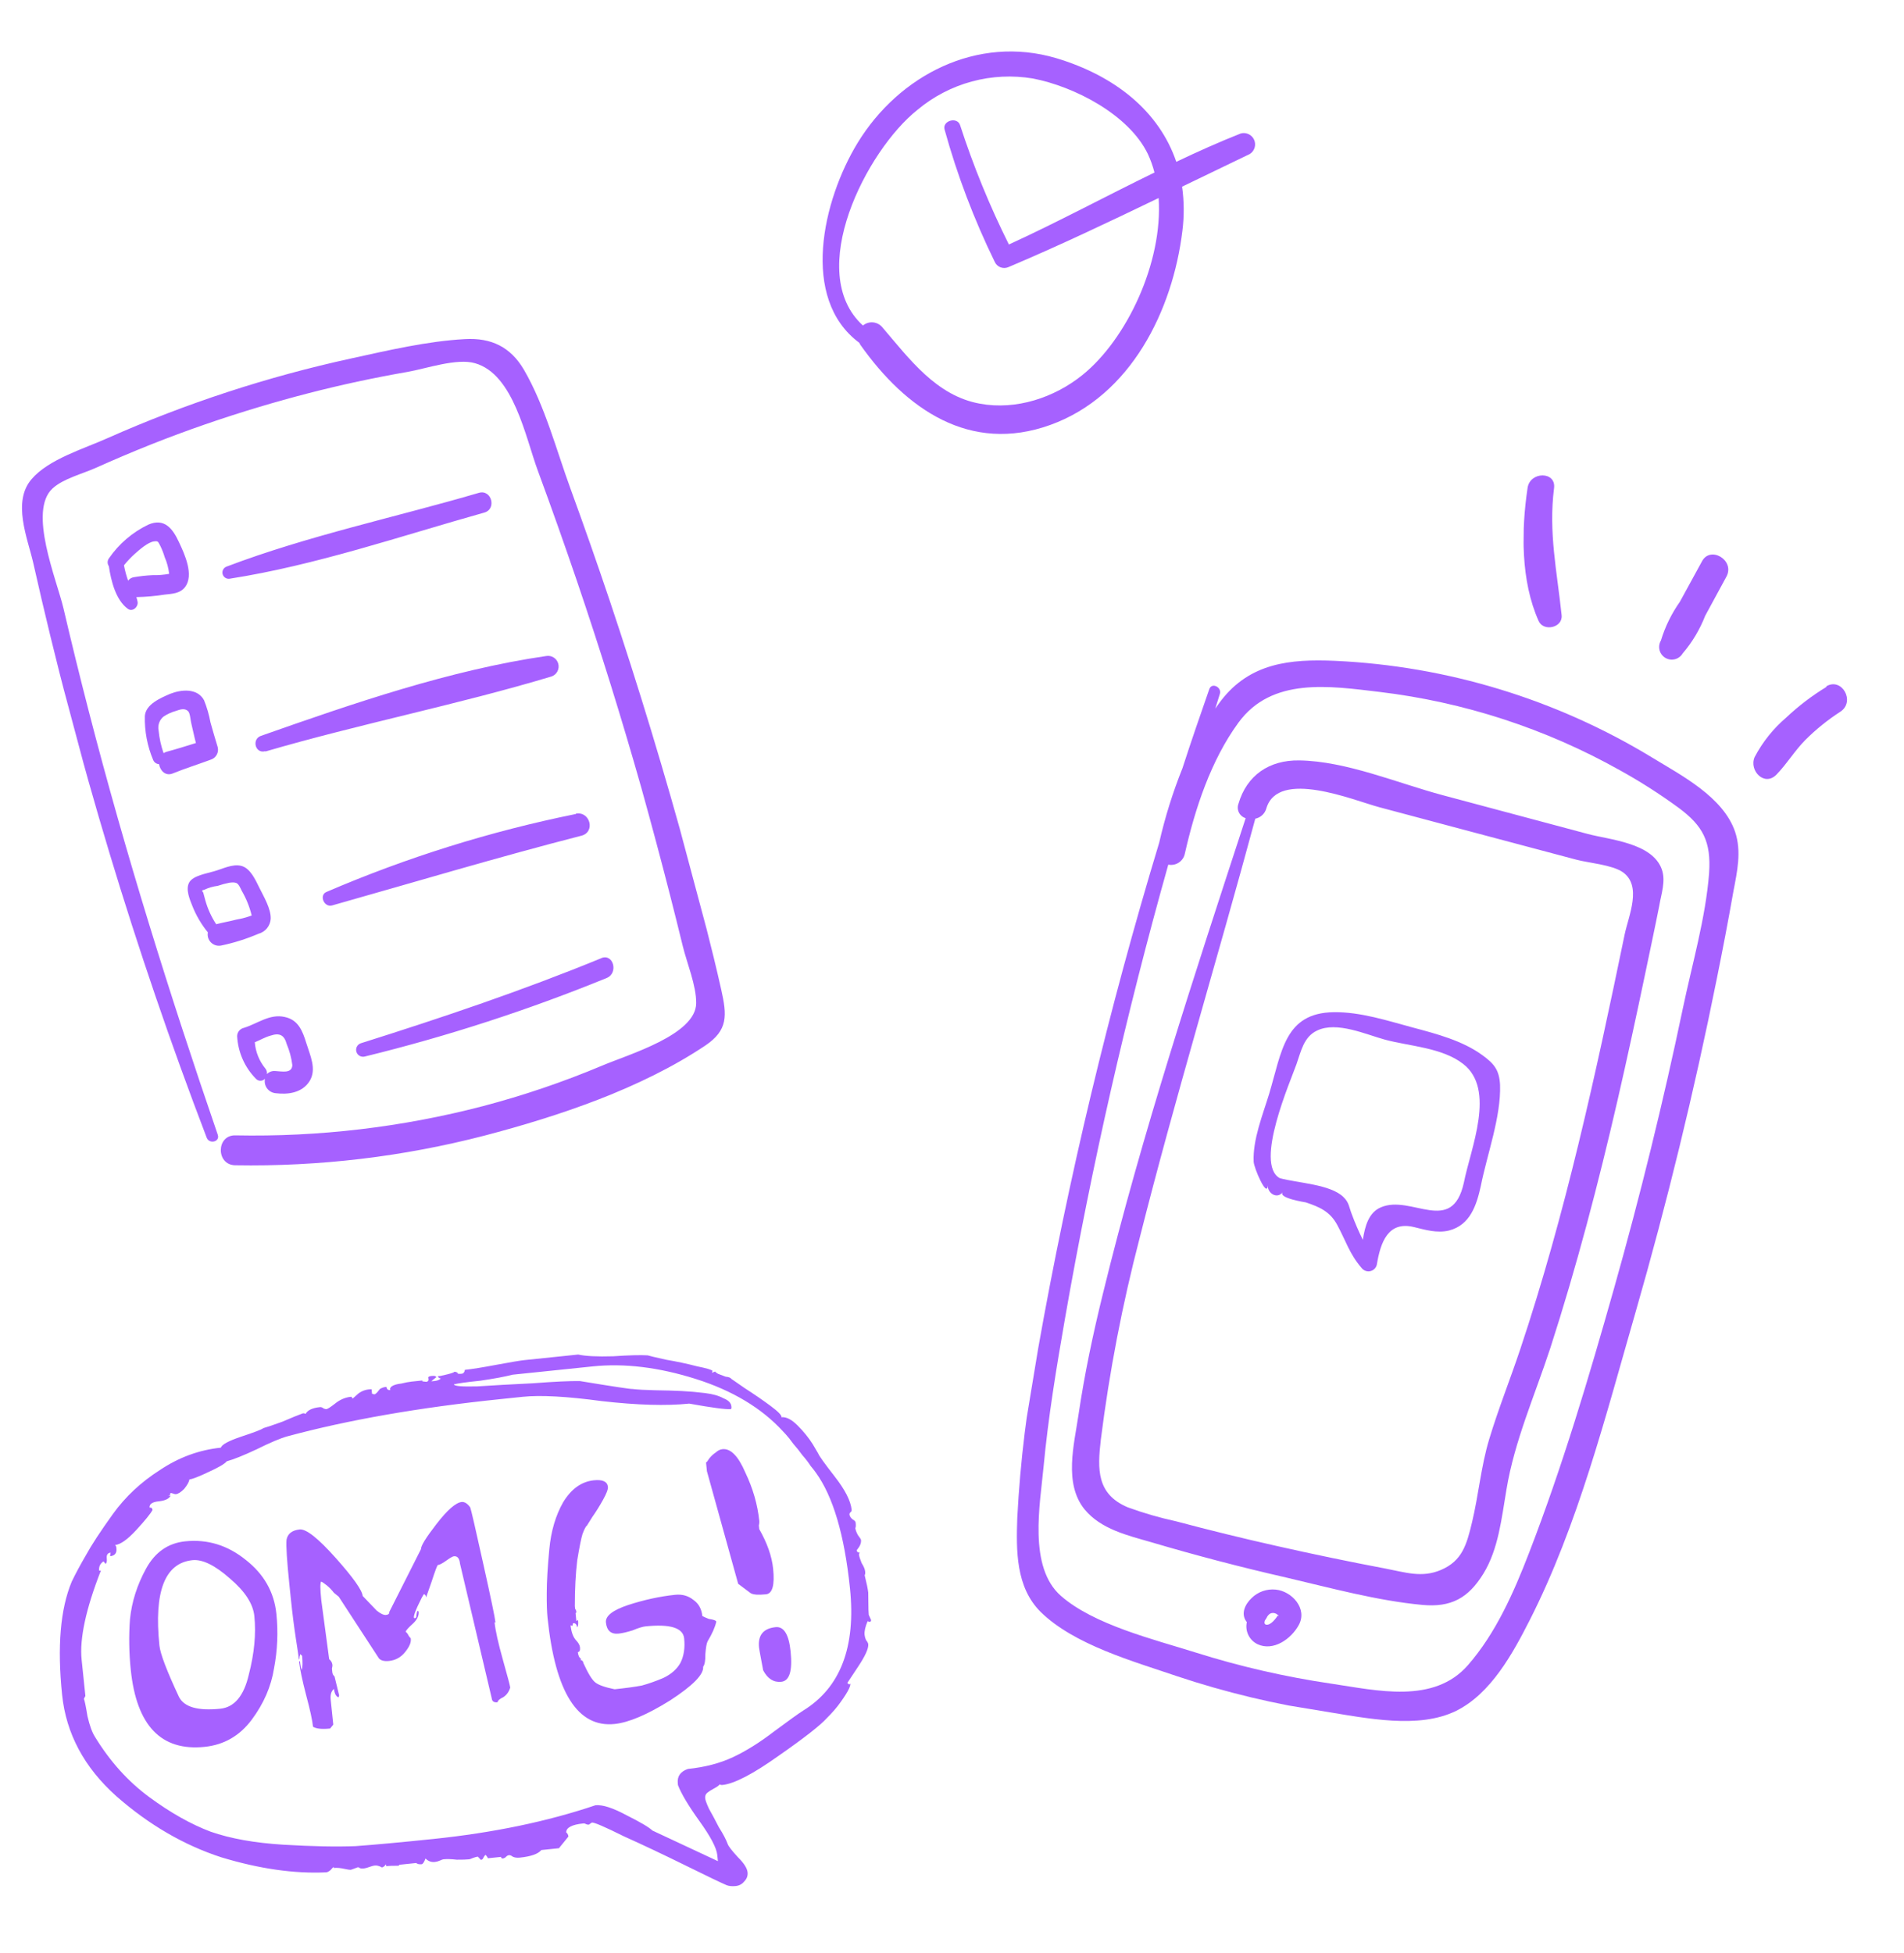 <svg width="349" height="358" viewBox="0 0 349 358" fill="none" xmlns="http://www.w3.org/2000/svg">
<g clip-path="url(#clip0_813_1369)">
<path d="M318.034 152.423C315.852 146.061 308.249 142.141 302.872 138.863C285.28 128.156 265.263 122.05 244.68 121.113C236.436 120.753 229.144 121.515 223.829 128.384C223.447 128.869 223.115 129.375 222.756 129.876C223.035 128.983 223.301 128.088 223.595 127.184C223.997 125.946 222.111 124.995 221.659 126.303C219.984 131.113 218.306 135.949 216.745 140.791C214.968 145.221 213.542 149.783 212.481 154.435C203.254 184.894 195.842 215.871 190.283 247.204C188.281 257.422 187.005 267.769 186.466 278.168C186.258 284.174 186.18 290.892 190.759 295.434C196.911 301.475 207.794 304.49 215.716 307.197C224.641 310.176 233.811 312.371 243.118 313.757C250.394 314.831 260.005 316.983 266.941 313.54C273.264 310.399 277.266 303.078 280.334 297.05C289.261 279.521 294.333 259.41 299.769 240.586C305.569 220.43 310.535 200.058 314.669 179.47C315.75 174.131 316.781 168.77 317.724 163.395C318.425 159.715 319.253 156.056 318.034 152.423ZM308.475 184.758C304.863 201.989 300.659 219.095 295.865 236.078C291.252 252.391 286.384 268.817 280.251 284.657C277.478 291.829 274.196 299.308 269.072 305.178C262.803 312.346 252.441 309.821 244.029 308.572C235.565 307.329 227.215 305.41 219.058 302.833C211.513 300.462 200.509 297.779 194.469 292.487C188.43 287.195 190.655 275.653 191.277 268.894C192.134 259.76 193.637 250.682 195.213 241.641C200.111 213.615 206.43 185.855 214.145 158.468C214.81 158.599 215.499 158.466 216.065 158.096C216.631 157.726 217.028 157.15 217.171 156.49C219.035 148.241 221.946 139.357 227.009 132.433C233.121 124.078 243.669 125.721 252.828 126.807C268.324 128.655 283.305 133.534 296.911 141.163C300.664 143.237 304.28 145.548 307.737 148.083C312.097 151.336 313.682 154.181 313.272 160.062C312.642 168.215 310.159 176.727 308.473 184.771L308.475 184.758ZM291.047 152.846L264.48 145.747C256.2 143.541 246.76 139.486 238.148 139.365C232.635 139.274 228.526 142.103 227.009 147.305C226.912 147.564 226.869 147.84 226.884 148.116C226.898 148.393 226.969 148.663 227.093 148.911C227.216 149.159 227.389 149.379 227.602 149.558C227.814 149.736 228.061 149.87 228.327 149.949C218.923 178.736 209.321 207.776 202.157 237.117C200.354 244.449 198.79 251.835 197.684 259.31C196.892 264.723 194.944 271.901 198.81 276.638C201.809 280.278 206.705 281.402 211.043 282.655C219.201 285.067 227.432 287.221 235.737 289.118C243.833 291.007 252.39 293.363 260.697 294.138C265.946 294.629 269.123 292.924 271.9 288.414C274.678 283.903 275.239 278.217 276.133 272.977C277.605 264.089 281.359 255.657 284.169 247.069C289.001 232.124 292.971 216.931 296.505 201.601C298.286 193.847 299.968 186.063 301.597 178.284C302.446 174.185 303.335 170.079 304.146 165.974C304.501 163.828 305.381 161.443 304.587 159.276C302.805 154.454 295.036 153.911 291.047 152.846ZM297.791 171.287C292.495 196.866 286.956 222.484 278.659 247.279C276.816 252.792 274.65 258.199 272.969 263.765C271.465 268.735 271.032 273.959 269.813 279.028C268.843 283.068 268.032 286.064 264.129 287.727C260.633 289.222 257.623 288.176 254.005 287.486C247.341 286.226 240.693 284.847 234.06 283.348C227.855 281.956 221.678 280.442 215.531 278.806C212.535 278.155 209.586 277.301 206.707 276.249C201.016 273.833 201.144 269.34 201.781 263.836C203.352 251.352 205.737 238.983 208.92 226.809C215.421 201.077 223.175 175.683 230.092 150.046C230.573 149.948 231.017 149.719 231.376 149.384C231.734 149.05 231.992 148.623 232.122 148.151C234.282 140.878 248.085 146.672 252.788 147.934L270.877 152.755L288.956 157.562C291.164 158.149 295.43 158.49 297.399 159.808C301.07 162.32 298.507 167.832 297.791 171.287ZM233.825 291.332C233.023 291.252 232.214 291.348 231.454 291.614C230.694 291.881 230.003 292.311 229.43 292.875C228.251 293.984 227.375 295.717 228.465 297.202L228.544 297.281C228.365 298.075 228.46 298.908 228.813 299.643C229.167 300.378 229.758 300.974 230.492 301.334C233.409 302.704 236.691 300.365 238.069 297.814C239.704 294.824 236.803 291.617 233.825 291.332ZM232.143 297.772C231.722 297.703 231.724 297.377 231.853 296.994C231.967 296.839 232.072 296.678 232.168 296.511C232.298 296.189 232.527 295.917 232.821 295.732C232.972 295.658 233.137 295.617 233.305 295.614C233.473 295.61 233.64 295.643 233.794 295.71C233.947 295.736 234.051 295.897 234.187 295.945L234.302 295.964C233.851 296.633 232.984 297.833 232.143 297.772ZM234.294 296.015C234.441 296.157 234.129 296.301 234.294 296.015V296.015ZM271.697 193.371C268.062 190.721 263.304 189.476 259.039 188.339C254.323 187.076 249.394 185.438 244.47 185.51C235.479 185.626 234.955 192.74 232.649 200.42C231.489 204.259 229.605 208.839 229.794 212.915C229.847 214.097 232.276 219.679 232.376 217.256C232.317 218.642 234.067 219.858 235.104 218.503C234.269 219.591 239.241 220.336 239.353 220.368C241.836 221.196 243.783 222.014 245.123 224.519C246.679 227.386 247.352 229.806 249.583 232.393C249.768 232.632 250.017 232.812 250.302 232.913C250.587 233.015 250.894 233.032 251.189 232.964C251.483 232.896 251.751 232.745 251.961 232.529C252.172 232.313 252.315 232.042 252.375 231.747C253.054 227.646 254.445 223.754 259.157 224.886C261.209 225.382 263.415 226.061 265.6 225.522C269.514 224.514 270.661 220.829 271.432 217.356C272.567 211.609 275.157 204.667 274.958 198.829C274.811 196 273.777 194.889 271.697 193.371ZM253.128 221.266C250.891 222.2 250.19 224.693 249.808 227.239C249.043 225.693 248.361 224.108 247.765 222.491C247.276 221.249 247.298 220.405 246.26 219.398C243.861 217.031 237.856 216.832 234.575 215.924C229.874 213.306 236.568 198.108 237.638 195.05C238.467 192.734 238.938 190.047 241.411 188.878C245.029 187.116 250.455 189.632 253.917 190.557C258.369 191.751 264.34 191.996 268.182 194.98C274.257 199.665 269.564 210.446 268.321 216.763C266.152 226.54 258.711 218.877 253.128 221.266Z" fill="#A661FF"/>
</g>
<g clip-path="url(#clip1_813_1369)">
<path d="M126.33 158.153C128.393 165.865 130.462 173.6 132.203 181.385C133.256 186.077 133.479 188.801 129.281 191.62C117.495 199.518 102.419 204.563 88.793 208.132C73.876 212 58.502 213.826 43.092 213.561C39.576 213.501 39.612 208.013 43.131 208.084C58.42 208.391 73.678 206.592 88.475 202.738C95.942 200.777 103.261 198.29 110.377 195.297C115.199 193.248 127.581 189.658 127.608 183.855C127.643 180.631 125.906 176.502 125.14 173.354C124.374 170.205 123.606 167.146 122.817 164.054C121.131 157.469 119.376 150.907 117.551 144.367C113.953 131.672 110.033 119.083 105.793 106.601C103.476 99.796 101.074 93.019 98.586 86.269C96.31 80.121 94.159 68.586 87.075 66.57C83.743 65.589 78.094 67.568 74.689 68.162C71.633 68.689 68.585 69.289 65.549 69.937C59.48 71.244 53.454 72.805 47.511 74.584C40.809 76.592 34.202 78.866 27.705 81.451C24.278 82.811 20.876 84.265 17.491 85.778C15.075 86.855 11.616 87.716 9.644 89.509C5.089 93.689 10.401 106.226 11.645 111.537C13.098 117.754 14.626 123.972 16.23 130.191C22.998 156.435 31.113 182.332 39.916 207.969C40.364 209.267 38.371 209.749 37.888 208.512C24.762 174.197 14.133 138.977 6.085 103.128C5.029 98.564 2.218 91.977 5.782 87.822C8.906 84.151 15.453 82.223 19.714 80.299C34.08 73.925 49.056 69.028 64.412 65.685C71.156 64.21 78.276 62.533 85.198 62.15C90.037 61.868 93.605 63.584 96.062 67.811C99.879 74.382 101.99 82.511 104.575 89.577C107.04 96.333 109.421 103.125 111.718 109.951C117.056 125.877 121.927 141.944 126.33 158.153ZM19.951 103.76C19.802 103.549 19.724 103.297 19.728 103.039C19.732 102.781 19.817 102.531 19.971 102.325C21.794 99.678 24.273 97.554 27.167 96.161C30.121 94.877 31.646 96.848 32.817 99.382C33.821 101.53 35.63 105.412 33.897 107.622C33.004 108.772 31.566 108.828 30.227 108.971C28.495 109.243 26.747 109.398 24.994 109.434V109.434C25.086 109.687 25.156 109.948 25.202 110.214C25.448 111.135 24.342 112.241 23.434 111.585C21.21 109.978 20.345 106.413 19.951 103.76ZM24.695 101.517C23.985 102.159 23.327 102.855 22.725 103.6C22.9 104.56 23.152 105.504 23.48 106.422C23.726 106.089 24.092 105.864 24.5 105.795C25.648 105.593 26.808 105.465 27.973 105.411C28.989 105.437 30.005 105.356 31.004 105.169C30.885 104.115 30.61 103.084 30.186 102.111C29.983 101.417 29.722 100.742 29.406 100.092C28.942 99.254 29.038 99.14 28.263 99.221C27.131 99.334 25.503 100.807 24.695 101.517ZM88.739 93.952C91.097 93.322 90.112 89.637 87.769 90.327C72.468 94.812 56.414 98.183 41.505 103.853C41.24 103.955 41.022 104.151 40.893 104.404C40.764 104.657 40.733 104.949 40.806 105.224C40.88 105.498 41.052 105.736 41.291 105.891C41.529 106.046 41.816 106.106 42.096 106.062C57.816 103.616 73.449 98.245 88.739 93.952V93.952ZM26.552 131.226C26.705 129.059 29.458 127.918 31.154 127.173C33.198 126.361 36.175 126.058 37.403 128.336C37.931 129.648 38.325 131.009 38.579 132.4C38.986 133.924 39.464 135.428 39.907 136.942C40.026 137.424 39.955 137.933 39.707 138.363C39.459 138.793 39.054 139.109 38.578 139.246C36.28 140.102 33.947 140.827 31.667 141.753C30.335 142.299 29.343 141.236 29.151 140.047C28.92 140.037 28.696 139.96 28.506 139.827C28.317 139.695 28.168 139.51 28.079 139.296C27.001 136.746 26.48 133.994 26.552 131.226V131.226ZM30.012 138.02C30.193 137.904 30.392 137.817 30.6 137.761C32.38 137.285 34.115 136.732 35.912 136.176C35.596 134.995 35.363 133.792 35.07 132.605C34.925 132.061 34.851 130.651 34.461 130.325C33.802 129.704 32.925 130.065 32.183 130.315C31.383 130.54 30.625 130.893 29.936 131.359C29.575 131.667 29.305 132.068 29.154 132.519C29.003 132.969 28.977 133.452 29.078 133.916C29.211 135.298 29.507 136.659 29.961 137.97L30.012 138.02ZM48.647 137.73C65.99 132.661 83.843 129.163 101.104 123.977C101.564 123.813 101.946 123.483 102.173 123.05C102.4 122.618 102.456 122.115 102.33 121.643C102.203 121.171 101.904 120.763 101.491 120.502C101.079 120.241 100.583 120.145 100.103 120.233C82.469 122.799 64.643 128.946 47.876 134.849C46.082 135.417 46.765 138.208 48.631 137.671L48.647 137.73ZM38.128 170.914C36.923 169.444 35.953 167.795 35.254 166.027C34.797 164.883 33.971 162.978 34.685 161.724C35.398 160.471 37.876 160.099 39.196 159.695C40.752 159.279 42.604 158.265 44.248 158.698C45.893 159.131 46.829 161.26 47.574 162.769C48.319 164.278 49.693 166.581 49.619 168.385C49.582 169.022 49.345 169.631 48.942 170.125C48.538 170.62 47.99 170.973 47.373 171.137C45.175 172.081 42.888 172.803 40.546 173.292C40.211 173.361 39.864 173.346 39.536 173.247C39.208 173.148 38.91 172.969 38.668 172.726C38.426 172.483 38.248 172.184 38.151 171.855C38.053 171.527 38.039 171.179 38.109 170.843L38.128 170.914ZM37.272 163.652C37.396 164.112 37.519 164.573 37.639 165.022C38.073 166.571 38.744 168.043 39.628 169.387C40.807 169.072 42.115 168.861 43.353 168.53C44.302 168.369 45.234 168.12 46.136 167.785C45.745 166.19 45.127 164.659 44.301 163.24C43.672 161.927 43.542 161.583 42.064 161.775C41.333 161.92 40.612 162.113 39.907 162.352C39.046 162.464 38.208 162.709 37.423 163.08C37.018 163.125 36.955 163.268 37.253 163.581L37.272 163.652ZM105.571 149.179C89.872 152.356 74.543 157.147 59.829 163.477C58.427 164.093 59.436 166.354 60.869 165.945C76.14 161.632 91.251 157.097 106.633 153.147C109.182 152.427 108.129 148.634 105.555 149.12L105.571 149.179ZM48.568 197.708C48.461 197.826 48.329 197.921 48.182 197.984C48.036 198.048 47.877 198.079 47.717 198.076C47.558 198.073 47.4 198.037 47.256 197.968C47.111 197.899 46.983 197.801 46.88 197.679C44.831 195.584 43.617 192.812 43.468 189.885C43.477 189.531 43.604 189.191 43.829 188.917C44.053 188.644 44.362 188.454 44.707 188.377C47.185 187.625 49.416 185.763 52.171 186.38C54.673 186.9 55.456 188.931 56.139 191.153C56.822 193.374 58.105 195.954 56.745 198.14C55.383 200.327 52.712 200.636 50.54 200.357C50.229 200.331 49.927 200.24 49.654 200.088C49.381 199.937 49.143 199.729 48.956 199.478C48.77 199.227 48.639 198.94 48.572 198.635C48.505 198.33 48.503 198.014 48.568 197.708V197.708ZM48.67 195.871C48.882 196.151 48.976 196.503 48.932 196.851C49.124 196.653 49.357 196.499 49.615 196.402C49.873 196.304 50.149 196.265 50.424 196.288C51.597 196.328 53.528 196.837 53.583 195.202C53.418 193.878 53.072 192.582 52.553 191.352C52.095 189.64 51.189 189.275 49.611 189.798C48.585 190.073 47.673 190.633 46.703 191.019C46.844 192.8 47.532 194.495 48.67 195.871V195.871ZM110.216 175.612C95.803 181.53 81.072 186.495 66.216 191.178C65.89 191.265 65.613 191.478 65.445 191.769C65.276 192.061 65.231 192.408 65.318 192.734C65.405 193.06 65.618 193.338 65.909 193.506C66.201 193.675 66.547 193.721 66.873 193.634C81.978 189.934 96.79 185.126 111.189 179.249C113.412 178.351 112.433 174.69 110.213 175.6L110.216 175.612Z" fill="#A661FF"/>
</g>
<g clip-path="url(#clip2_813_1369)">
<path d="M227.422 24.464C223.428 26.043 219.496 27.808 215.611 29.659C212.459 20.375 204.343 13.872 193.606 10.66C179.139 6.372 164.782 13.765 157.19 26.2C150.809 36.675 146.602 54.715 157.489 62.811C157.556 62.948 157.63 63.081 157.712 63.209C166.043 74.986 177.79 83.201 192.546 77.87C207.303 72.539 214.964 56.873 216.735 42.276C217.072 39.596 217.052 36.884 216.675 34.21C220.805 32.216 224.939 30.223 229.076 28.231C229.501 27.968 229.816 27.559 229.965 27.081C230.113 26.604 230.084 26.089 229.883 25.631C229.681 25.173 229.322 24.803 228.87 24.588C228.418 24.374 227.904 24.33 227.422 24.464V24.464ZM198.406 68.732C193.263 72.877 186.244 75.21 179.638 73.987C171.651 72.562 166.706 65.796 161.756 60.014C161.546 59.753 161.286 59.536 160.992 59.377C160.697 59.218 160.374 59.118 160.041 59.085C159.707 59.052 159.371 59.086 159.051 59.185C158.731 59.283 158.434 59.445 158.177 59.66C147.429 49.888 158.792 27.568 168.184 20.119C171.088 17.693 174.482 15.925 178.134 14.936C181.786 13.947 185.609 13.761 189.34 14.39C196.883 15.844 206.886 20.974 210.393 28.206C210.904 29.303 211.314 30.445 211.618 31.617C202.659 35.978 193.915 40.692 184.929 44.812C181.404 37.745 178.411 30.425 175.975 22.913C175.447 21.355 172.694 22.107 173.139 23.74C175.451 32.097 178.533 40.221 182.344 48.009C182.55 48.457 182.922 48.808 183.382 48.987C183.842 49.167 184.353 49.16 184.808 48.969C194.112 45.04 203.257 40.685 212.377 36.292C213.182 48.095 206.524 62.192 198.406 68.732Z" fill="#A661FF"/>
</g>
<g clip-path="url(#clip3_813_1369)">
<path d="M280.005 89.411C280.454 86.367 285.259 86.35 284.856 89.464C283.82 97.607 285.405 104.74 286.242 112.741C286.494 115.054 282.952 115.801 282.049 113.851C278.733 106.515 278.835 97.207 280.005 89.411ZM311.944 102.927L307.914 110.298C306.385 112.465 305.213 114.861 304.441 117.398C304.128 117.928 304.039 118.56 304.193 119.155C304.347 119.75 304.731 120.26 305.261 120.572C305.79 120.884 306.422 120.973 307.017 120.819C307.612 120.665 308.122 120.281 308.434 119.752C310.185 117.705 311.577 115.377 312.552 112.866L316.465 105.656C318.046 102.647 313.455 99.94 311.944 102.927ZM334.794 125.883C332.144 127.497 329.67 129.383 327.41 131.509C325.041 133.533 323.078 135.989 321.625 138.745C320.536 141.228 323.436 144.263 325.656 141.931C327.549 139.965 328.961 137.601 330.899 135.635C332.853 133.68 335.009 131.937 337.332 130.439C340.147 128.598 337.609 124.066 334.749 125.79L334.794 125.883Z" fill="#A661FF"/>
</g>
<path d="M133.191 345.507C132.167 345.069 129.647 343.861 125.633 341.882C121.619 339.904 117.842 338.118 114.304 336.526C110.861 334.814 108.925 333.981 108.494 334.026L108.188 334.221C108.091 334.339 107.989 334.404 107.882 334.416C107.774 334.427 107.607 334.39 107.38 334.304C107.261 334.208 107.094 334.171 106.879 334.193C104.833 334.405 103.801 334.947 103.782 335.82C104.02 336.013 104.156 336.271 104.189 336.594L102.452 338.733L99.221 339.067C98.642 339.78 97.33 340.243 95.284 340.455C94.745 340.51 94.303 340.447 93.958 340.265C93.72 340.072 93.494 339.987 93.278 340.009C93.063 340.031 92.859 340.161 92.666 340.399C92.462 340.529 92.306 340.6 92.198 340.611C91.983 340.633 91.864 340.537 91.842 340.321L89.419 340.572C89.408 340.464 89.278 340.26 89.029 339.96C88.921 339.971 88.776 340.149 88.594 340.494C88.509 340.721 88.359 340.845 88.143 340.868L87.592 340.272C87.377 340.294 87.059 340.381 86.639 340.534C86.328 340.675 86.118 340.751 86.01 340.762C85.472 340.818 84.713 340.842 83.732 340.835C82.741 340.72 81.922 340.696 81.276 340.762C81.168 340.774 80.959 340.85 80.647 340.991C80.335 341.132 80.017 341.219 79.694 341.253C79.048 341.32 78.482 341.106 77.995 340.612C77.739 341.292 77.504 341.643 77.288 341.665C76.858 341.71 76.523 341.636 76.286 341.443L73.378 341.744L73.217 341.76L73.072 341.939C71.984 341.942 71.225 341.967 70.794 342.011L70.76 341.688C70.471 342.045 70.219 342.234 70.003 342.256C69.539 341.978 69.091 341.861 68.661 341.906C68.445 341.928 68.128 342.015 67.708 342.168C67.289 342.32 66.971 342.407 66.756 342.429C66.325 342.474 66.05 342.448 65.932 342.352C65.813 342.255 65.7 342.212 65.592 342.223L64.963 342.452L64.333 342.68C64.118 342.703 63.676 342.64 63.008 342.491C62.339 342.343 61.736 342.296 61.197 342.352L61.181 342.191C61.073 342.202 60.874 342.386 60.585 342.742C60.284 342.991 60.026 343.126 59.811 343.149C53.963 343.428 47.556 342.513 40.59 340.405C33.72 338.178 27.292 334.436 21.306 329.179C15.428 323.911 12.12 317.723 11.384 310.616C10.47 301.786 11.059 294.869 13.153 289.863C13.87 288.374 14.736 286.761 15.754 285.023C16.76 283.178 18.404 280.667 20.687 277.492C22.971 274.317 25.848 271.625 29.32 269.415C32.78 267.098 36.502 265.733 40.486 265.32C40.646 264.76 41.882 264.087 44.195 263.304C46.616 262.509 47.977 261.987 48.278 261.738C48.913 261.564 50.069 261.172 51.748 260.563C53.415 259.846 54.668 259.335 55.507 259.03C55.722 259.008 55.889 259.045 56.008 259.142C56.372 258.451 57.254 258.033 58.654 257.888C58.869 257.866 59.096 257.951 59.333 258.144C59.56 258.23 59.727 258.267 59.834 258.256C60.05 258.233 60.56 257.908 61.366 257.281C62.268 256.534 63.258 256.105 64.335 255.994C64.442 255.983 64.502 256.031 64.513 256.139C64.524 256.246 64.583 256.295 64.691 256.284L65.738 255.359C66.447 254.85 67.238 254.605 68.111 254.623L68.194 255.431C68.421 255.516 68.588 255.553 68.695 255.542C68.9 255.412 69.05 255.288 69.147 255.169C69.34 254.931 69.484 254.753 69.581 254.634C69.677 254.516 69.78 254.451 69.887 254.439C70.091 254.309 70.409 254.222 70.84 254.177C70.884 254.608 71.122 254.801 71.553 254.757C71.423 254.552 71.508 254.326 71.809 254.077C72.217 253.817 72.798 253.648 73.552 253.57C74.295 253.384 74.935 253.264 75.474 253.208C76.012 253.152 76.658 253.085 77.412 253.007L77.428 253.169C77.87 253.232 78.145 253.258 78.253 253.247C78.457 253.117 78.554 252.998 78.542 252.89C78.52 252.675 78.503 252.513 78.492 252.405C78.589 252.287 78.799 252.21 79.122 252.177C79.66 252.121 79.94 252.201 79.963 252.416C79.458 252.795 79.157 253.044 79.06 253.163L79.707 253.096C80.137 253.051 80.503 252.905 80.804 252.656C80.469 252.582 80.291 252.437 80.269 252.221L80.754 252.171C80.861 252.16 81.286 252.062 82.029 251.876C82.772 251.69 83.191 251.538 83.288 251.419C83.503 251.397 83.73 251.482 83.967 251.675L83.806 251.692C83.924 251.788 84.199 251.814 84.63 251.77C84.953 251.736 85.146 251.499 85.209 251.057C86.501 250.923 88.428 250.615 90.99 250.132C93.66 249.637 95.372 249.351 96.126 249.273L105.978 248.253C107.315 248.55 109.448 248.655 112.378 248.57C115.296 248.376 117.413 248.32 118.727 248.402C118.954 248.487 120.069 248.753 122.075 249.198C124.069 249.536 125.96 249.938 127.75 250.406C129.529 250.766 130.483 251.048 130.613 251.252L130.485 251.592L131.114 251.364C131.126 251.471 131.304 251.616 131.649 251.798C132.102 251.969 132.555 252.139 133.008 252.31C133.558 252.362 133.898 252.49 134.028 252.694L136.489 254.398C138.238 255.523 139.82 256.611 141.235 257.662C142.65 258.712 143.32 259.405 143.246 259.739C144.108 259.65 145.084 260.147 146.176 261.231C147.268 262.315 148.204 263.47 148.983 264.695L149.975 266.388C150.127 266.808 151.145 268.226 153.028 270.643C154.911 273.06 155.936 275.076 156.103 276.692C156.125 276.907 156.034 277.08 155.83 277.21C155.733 277.328 155.691 277.442 155.702 277.549C155.735 277.872 155.93 278.179 156.287 278.468C156.632 278.65 156.816 278.849 156.838 279.064C156.894 279.603 156.874 279.931 156.777 280.05C156.811 280.373 156.963 280.793 157.234 281.309C157.613 281.814 157.808 282.12 157.819 282.228C157.875 282.766 157.661 283.332 157.179 283.926L157.034 284.105C157.067 284.428 157.246 284.573 157.569 284.539L157.441 284.879C157.474 285.202 157.637 285.729 157.931 286.461C158.321 287.073 158.538 287.595 158.583 288.026C158.616 288.349 158.585 288.57 158.488 288.688C158.86 290.174 159.079 291.239 159.146 291.885L159.168 293.679C159.172 294.767 159.196 295.526 159.241 295.957L159.664 296.892C159.686 297.108 159.59 297.227 159.375 297.249L159.035 297.121C158.597 298.146 158.411 298.981 158.478 299.627C158.512 299.95 158.599 300.268 158.74 300.58C158.989 300.88 159.124 301.138 159.147 301.354C159.225 302.107 158.605 303.478 157.287 305.464L155.31 308.444L155.666 308.734L155.811 308.556C155.93 308.652 155.856 308.986 155.589 309.558C155.321 310.13 154.807 310.945 154.046 312.004C153.382 312.943 152.555 313.899 151.568 314.872C150.398 316.19 147.428 318.512 142.657 321.835C137.994 325.148 134.585 326.916 132.432 327.139C132.217 327.161 132.049 327.124 131.931 327.027C131.738 327.265 131.383 327.52 130.867 327.791C130.351 328.062 129.942 328.322 129.642 328.571C129.341 328.819 129.213 329.159 129.257 329.59C129.291 329.913 129.519 330.542 129.943 331.478C130.474 332.402 131.081 333.537 131.764 334.881C132.544 336.106 133.087 337.138 133.391 337.977C133.543 338.397 134.171 339.203 135.274 340.394C136.366 341.478 136.951 342.397 137.029 343.151C137.096 343.797 136.882 344.363 136.388 344.85C136.002 345.325 135.486 345.596 134.84 345.663C134.194 345.73 133.644 345.678 133.191 345.507ZM119.584 335.489L131.592 341.102L131.475 339.971C131.342 338.679 130.257 336.615 128.222 333.778C126.187 330.942 124.87 328.738 124.272 327.168L124.239 326.845C124.105 325.552 124.721 324.672 126.088 324.204C129.21 323.881 131.965 323.16 134.353 322.042C136.74 320.924 139.245 319.359 141.866 317.346C144.595 315.322 146.368 314.05 147.184 313.53C154.042 309.338 156.913 301.857 155.798 291.089C154.783 281.29 152.69 274.215 149.519 269.864C149.389 269.66 149.075 269.257 148.577 268.655C148.187 268.043 147.684 267.387 147.068 266.689C146.559 265.98 145.996 265.277 145.38 264.579C144.871 263.87 144.433 263.316 144.065 262.919L143.514 262.323C139.589 258.05 134.251 254.848 127.5 252.717C120.749 250.587 114.466 249.823 108.652 250.425L93.954 251.947C92.576 252.307 90.601 252.675 88.028 253.05C85.551 253.307 83.941 253.528 83.199 253.714C83.232 254.037 84.66 254.161 87.482 254.086C90.293 253.904 93.701 253.714 97.708 253.517C101.703 253.212 104.573 253.078 106.318 253.115C112.408 254.117 115.614 254.601 115.937 254.568C116.929 254.683 118.297 254.759 120.042 254.796C121.895 254.821 123.533 254.87 124.955 254.94C126.377 255.01 127.805 255.135 129.238 255.313C130.671 255.491 131.793 255.81 132.602 256.27C133.508 256.612 133.995 257.106 134.062 257.752C134.095 258.075 134.058 258.242 133.95 258.253C133.089 258.342 130.551 258.006 126.336 257.246C122.137 257.681 116.788 257.527 110.29 256.785C103.888 255.924 99.073 255.661 95.842 255.996L91.643 256.431C76.783 257.97 63.795 260.24 52.678 263.241C51.408 263.591 49.531 264.384 47.047 265.62C44.66 266.738 42.831 267.472 41.562 267.821C41.175 268.296 40.047 268.957 38.175 269.804C36.412 270.64 35.261 271.085 34.722 271.141C34.659 271.583 34.338 272.161 33.759 272.874C33.169 273.479 32.658 273.804 32.227 273.848C32.12 273.86 31.953 273.822 31.726 273.737C31.5 273.652 31.332 273.615 31.225 273.626C31.258 273.949 31.113 274.127 30.79 274.16L31.275 274.11C31.008 274.682 30.282 275.029 29.097 275.152C27.913 275.275 27.354 275.659 27.421 276.305C27.744 276.272 27.922 276.417 27.956 276.74C27.592 277.43 26.578 278.678 24.915 280.483C23.348 282.169 22.081 283.062 21.111 283.162L21.306 283.468C21.317 283.576 21.329 283.684 21.34 283.792C21.429 284.653 21.043 285.128 20.181 285.217L20.276 284.555C19.738 284.61 19.502 284.961 19.569 285.607C19.625 286.146 19.55 286.48 19.346 286.61L18.973 286.159C18.36 286.549 18.093 287.121 18.171 287.874L18.494 287.841C15.74 294.874 14.563 300.329 14.965 304.205L15.651 310.827L15.378 311.345C15.519 311.657 15.738 312.723 16.035 314.542C16.429 316.243 16.886 317.502 17.406 318.318C20.158 322.822 23.478 326.505 27.366 329.367C31.254 332.23 35.01 334.344 38.634 335.71C42.247 336.968 46.682 337.761 51.94 338.087C57.306 338.402 61.722 338.489 65.191 338.347C68.755 338.087 73.499 337.65 79.421 337.037C90.404 335.899 100.312 333.839 109.146 330.856C110.438 330.723 112.352 331.341 114.888 332.71C117.413 333.973 118.978 334.899 119.584 335.489ZM23.971 306.048C23.648 302.925 23.599 299.828 23.825 296.757C24.148 293.568 25.134 290.473 26.782 287.472C28.43 284.472 30.816 282.81 33.938 282.487C38.03 282.063 41.74 283.203 45.067 285.905C48.383 288.5 50.247 291.79 50.66 295.774C51.006 299.112 50.861 302.447 50.227 305.777C49.7 309.097 48.337 312.231 46.14 315.179C43.942 318.128 41.066 319.786 37.513 320.154C29.544 320.979 25.031 316.277 23.971 306.048ZM57.374 316.465C57.251 315.28 56.835 313.364 56.126 310.717C55.405 307.962 54.972 305.884 54.827 304.485L54.989 304.468C55.067 305.222 55.176 305.754 55.317 306.066C55.477 305.506 55.495 304.633 55.373 303.449L55.016 303.159C55.027 303.267 54.99 303.434 54.905 303.66C54.927 303.876 54.89 304.043 54.794 304.162C54.738 303.623 54.55 302.337 54.231 300.302C53.9 298.159 53.595 295.742 53.316 293.05L53.049 290.466C52.592 286.051 52.415 283.294 52.519 282.195C52.73 281.085 53.536 280.457 54.936 280.312C56.12 280.19 58.313 281.921 61.514 285.508C64.715 289.094 66.371 291.426 66.483 292.503L69.045 295.176C69.758 295.755 70.33 296.023 70.761 295.978C71.192 295.933 71.39 295.749 71.357 295.426L77.181 283.885C77.126 283.347 78.057 281.836 79.977 279.351C81.993 276.748 83.539 275.391 84.616 275.279C85.154 275.224 85.678 275.55 86.187 276.259C86.328 276.571 87.115 279.973 88.549 286.463C89.972 292.846 90.728 296.468 90.817 297.329L90.656 297.346C90.812 298.853 91.321 301.141 92.183 304.207C93.045 307.274 93.492 308.969 93.526 309.292C93.281 310.08 92.852 310.668 92.239 311.058C91.615 311.34 91.266 311.649 91.192 311.983C90.546 312.05 90.195 311.814 90.139 311.276L84.316 286.575C84.216 285.606 83.843 285.155 83.197 285.221C82.981 285.244 82.519 285.509 81.81 286.018C81.101 286.527 80.585 286.798 80.262 286.831C80.154 286.843 79.77 287.862 79.109 289.889L78.101 292.769C78.068 292.446 77.938 292.242 77.711 292.156C77.518 292.394 77.155 293.085 76.62 294.228C76.085 295.372 75.835 296.105 75.868 296.428C75.879 296.536 75.939 296.584 76.047 296.573C76.262 296.551 76.353 296.378 76.319 296.055C76.382 295.613 76.462 295.333 76.559 295.214L76.737 295.359C76.815 296.113 76.457 296.857 75.662 297.593C74.964 298.209 74.525 298.69 74.343 299.035C74.58 299.228 74.77 299.481 74.911 299.793C75.041 299.997 75.165 300.147 75.284 300.244L75.301 300.405C75.368 301.051 75.015 301.85 74.243 302.8C73.471 303.751 72.492 304.288 71.308 304.41C70.446 304.5 69.832 304.346 69.464 303.948L62.089 292.632C61.97 292.535 61.673 292.294 61.197 291.908C60.819 291.403 60.392 290.957 59.916 290.571C59.441 290.185 59.09 289.949 58.863 289.864C58.67 290.101 58.68 291.243 58.892 293.289C58.903 293.397 59.384 296.993 60.335 304.077C60.692 304.367 60.892 304.727 60.937 305.158C60.948 305.266 60.917 305.486 60.842 305.821C60.865 306.036 60.887 306.251 60.909 306.467C60.943 306.79 61.078 307.048 61.316 307.241L62.169 310.744L62.041 311.084C61.587 310.913 61.316 310.397 61.227 309.536C60.722 309.914 60.52 310.588 60.62 311.557L61.089 316.08L60.51 316.793C59.002 316.949 57.957 316.84 57.374 316.465ZM100.364 296.504C100.252 295.427 100.204 293.908 100.218 291.948C100.222 289.879 100.379 287.197 100.691 283.899C101.002 280.602 101.849 277.739 103.23 275.311C104.718 272.871 106.593 271.534 108.855 271.3C110.47 271.133 111.328 271.534 111.428 272.503C111.473 272.933 111.174 273.726 110.532 274.881C109.889 276.036 109.236 277.083 108.571 278.023L107.591 279.593C107.387 279.723 107.114 280.241 106.773 281.147C106.528 281.935 106.205 283.546 105.804 285.982C105.511 288.407 105.365 291.197 105.365 294.353C105.376 294.461 105.393 294.622 105.415 294.838C105.545 295.042 105.616 295.198 105.627 295.306C105.649 295.521 105.607 295.634 105.499 295.645L105.649 297.099L105.956 296.904C106.034 297.658 105.971 298.1 105.767 298.23C105.711 297.691 105.468 297.444 105.037 297.489L104.926 297.99L104.586 297.862C104.708 299.047 105.019 299.94 105.516 300.541C106.003 301.035 106.268 301.497 106.313 301.928C106.369 302.466 106.235 302.752 105.912 302.786C105.979 303.432 106.185 303.846 106.53 304.028L106.385 304.206C106.72 304.28 106.903 304.479 106.937 304.802C107.784 306.673 108.504 307.85 109.098 308.333C109.693 308.815 110.879 309.237 112.658 309.597C114.703 309.385 116.367 309.158 117.648 308.916C118.918 308.567 120.23 308.105 121.586 307.529C123.037 306.835 124.084 305.91 124.726 304.755C125.358 303.493 125.584 302 125.405 300.277C125.205 298.339 122.843 297.604 118.321 298.072C117.782 298.128 116.991 298.373 115.948 298.808C114.894 299.135 114.043 299.331 113.397 299.398C111.997 299.543 111.219 298.862 111.063 297.355C110.941 296.17 112.299 295.104 115.14 294.157C118.088 293.199 120.962 292.575 123.762 292.285C125.054 292.151 126.175 292.47 127.126 293.242C128.065 293.907 128.602 294.885 128.736 296.177C129.081 296.359 129.48 296.536 129.933 296.706C130.375 296.769 130.709 296.844 130.936 296.929C131.162 297.014 131.281 297.111 131.292 297.219C131.07 298.221 130.541 299.419 129.705 300.811C129.523 301.157 129.386 301.933 129.293 303.139C129.308 304.335 129.171 305.111 128.882 305.468C129.027 306.867 127.009 308.927 122.828 311.645C118.636 314.256 115.248 315.695 112.664 315.963C105.88 316.665 101.78 310.179 100.364 296.504ZM29.223 301.586C29.379 303.093 30.575 306.234 32.811 311.009C33.765 312.869 36.288 313.588 40.38 313.164C42.965 312.896 44.708 310.811 45.609 306.908C46.619 302.995 46.956 299.423 46.622 296.192C46.388 293.931 44.899 291.636 42.154 289.309C39.399 286.873 37.106 285.75 35.275 285.94C30.214 286.464 28.197 291.679 29.223 301.586ZM135.307 290.273L129.579 269.643L129.412 268.028C129.52 268.017 129.713 267.779 129.991 267.315C130.377 266.84 130.775 266.472 131.183 266.212C131.58 265.845 131.994 265.638 132.425 265.594C133.932 265.438 135.332 266.871 136.625 269.893C138.014 272.797 138.865 275.756 139.177 278.771C139.199 278.986 139.173 279.261 139.099 279.595C139.132 279.918 139.155 280.134 139.166 280.241C140.629 282.811 141.478 285.226 141.712 287.487C142.024 290.502 141.588 292.071 140.404 292.194C139.004 292.339 138.072 292.272 137.608 291.994L135.307 290.273ZM139.887 306.124C139.876 306.016 139.755 305.375 139.525 304.202C139.284 302.921 139.152 302.173 139.129 301.958C138.895 299.696 139.909 298.449 142.17 298.214C143.677 298.058 144.593 299.542 144.916 302.664C145.284 306.218 144.715 308.072 143.207 308.229C141.807 308.373 140.701 307.672 139.887 306.124Z" fill="#A661FF"/>
<defs>
<clipPath id="clip0_813_1369">
<rect width="112.115" height="191.147" fill="white" transform="translate(212.2 114.848) rotate(9.402)"/>
</clipPath>
<clipPath id="clip1_813_1369">
<rect width="102.479" height="144.166" fill="white" transform="translate(0 82.65) rotate(-14.975)"/>
</clipPath>
<clipPath id="clip2_813_1369">
<rect width="68.986" height="69.629" fill="white" transform="translate(166.675) rotate(21.297)"/>
</clipPath>
<clipPath id="clip3_813_1369">
<rect width="55.229" height="59.595" fill="white" transform="translate(338.998 87.744) rotate(90.625)"/>
</clipPath>
</defs>
</svg>
